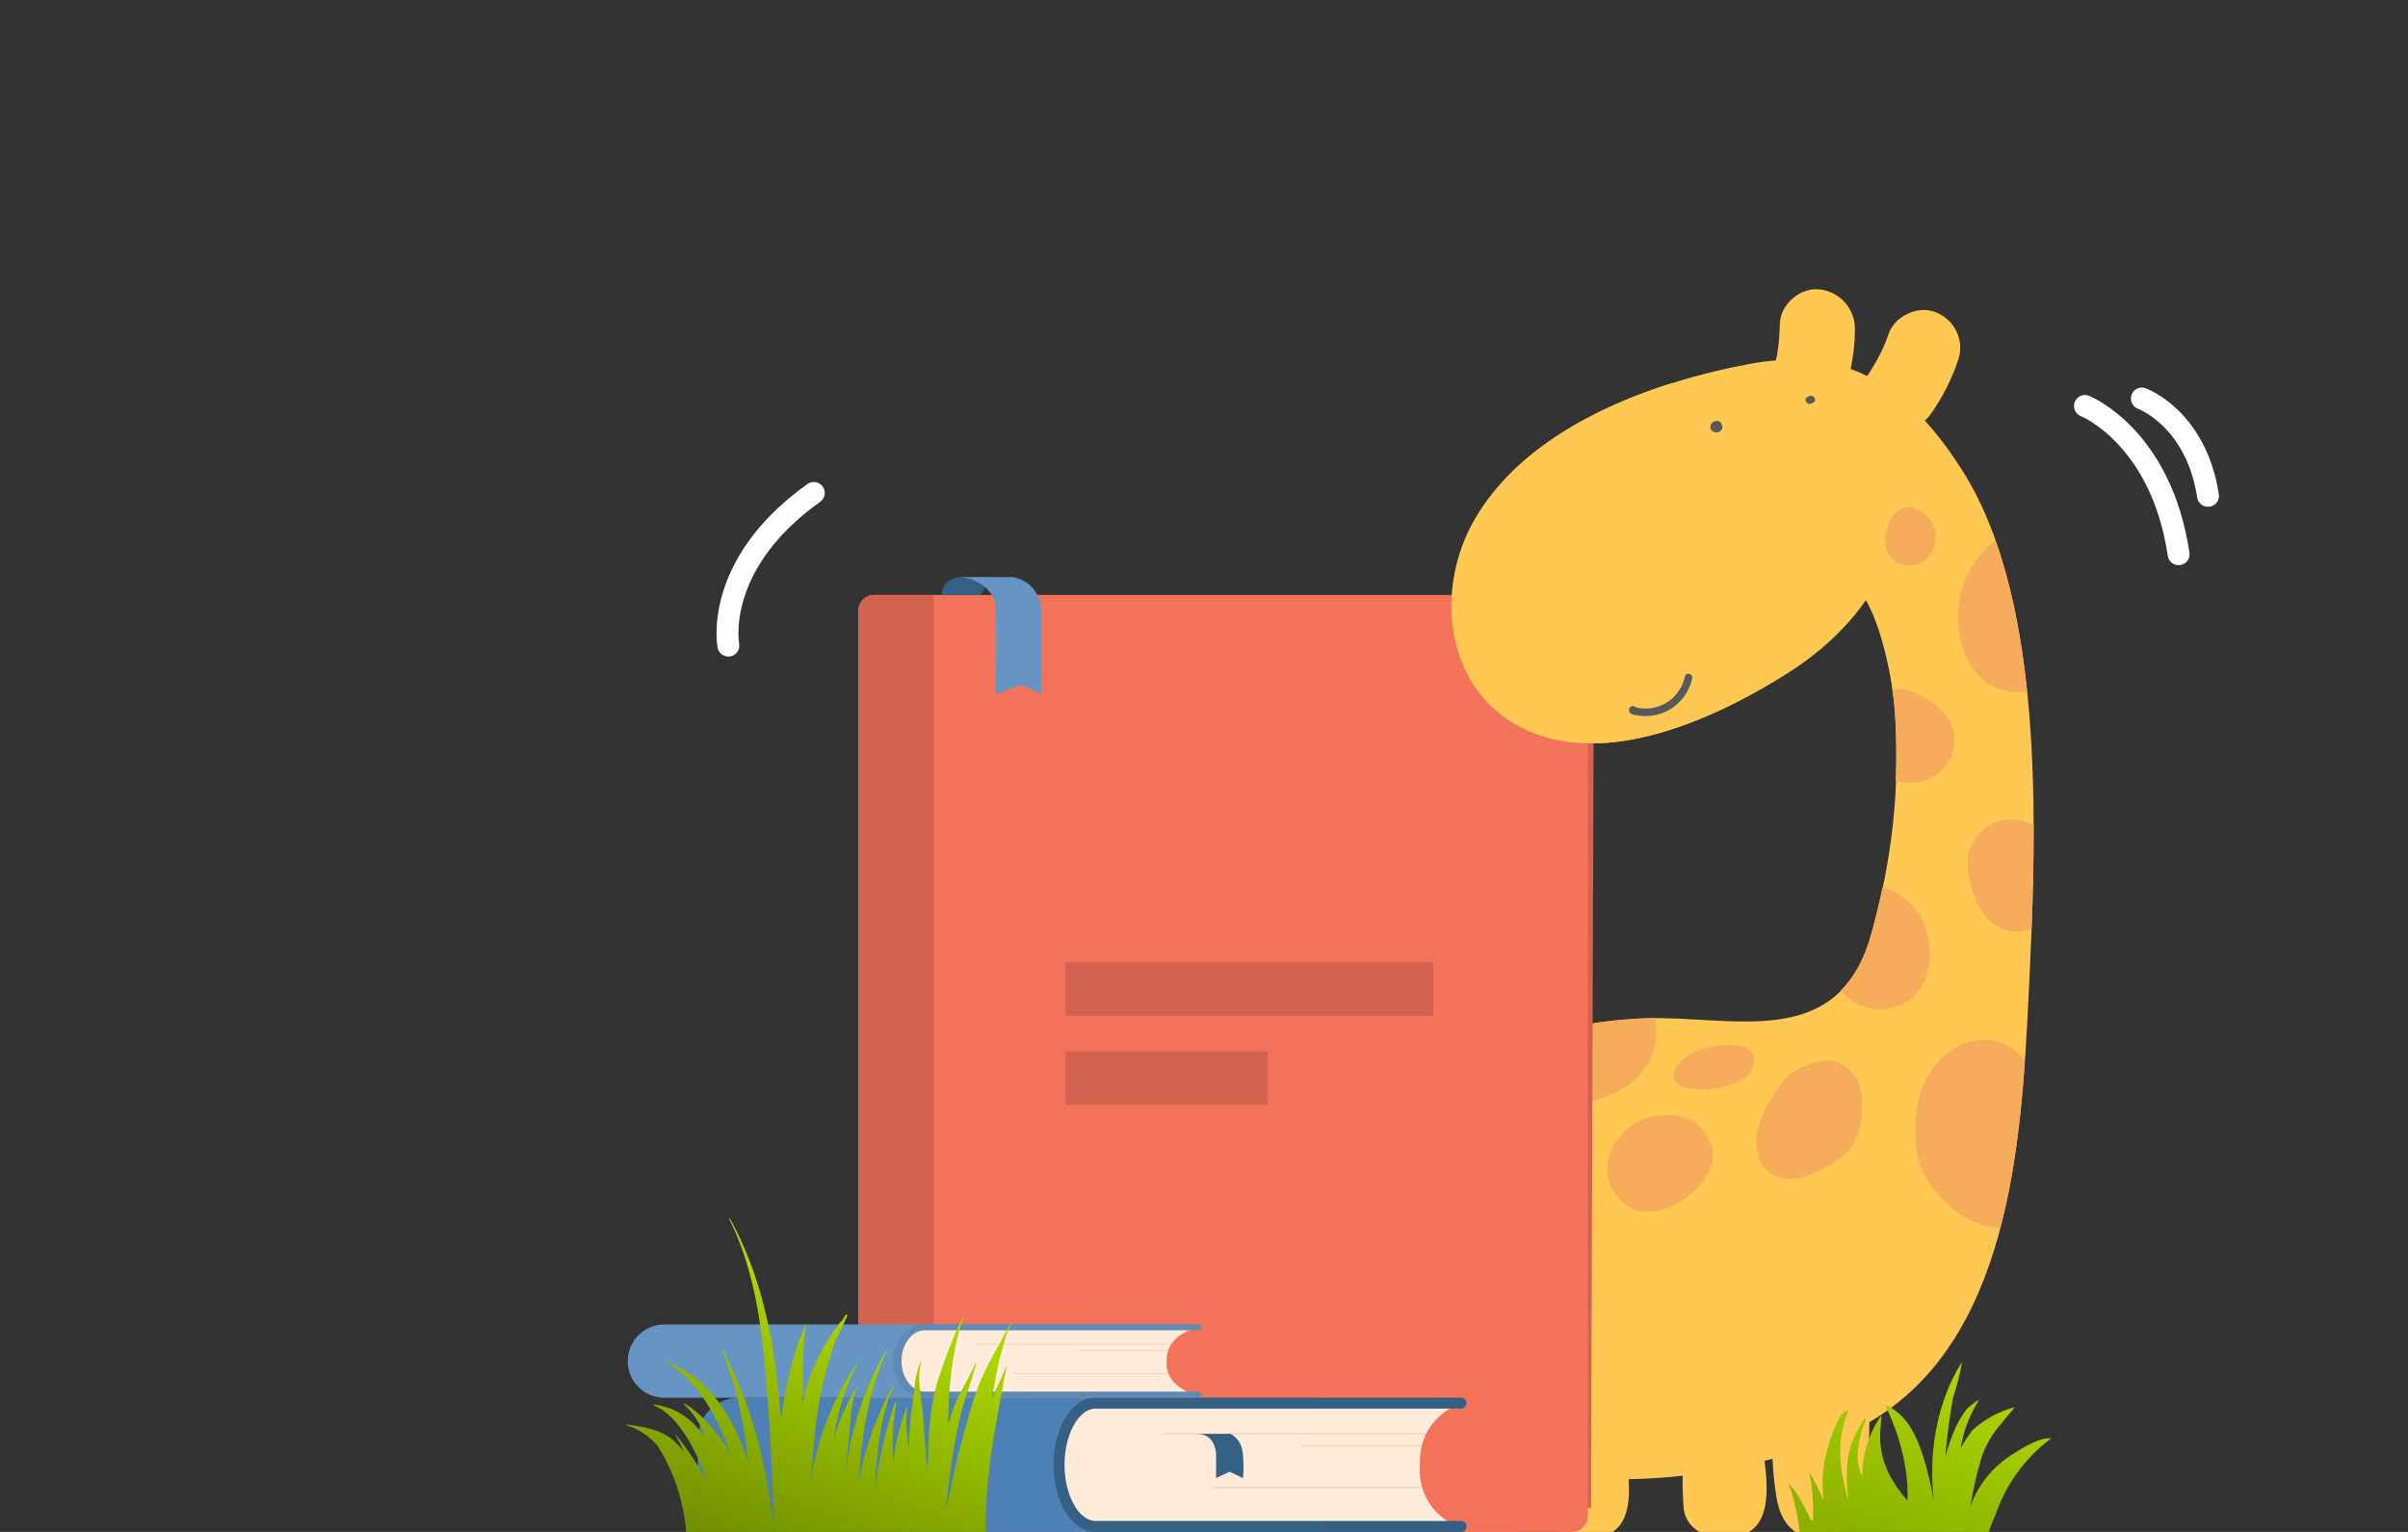 <?xml version="1.0" encoding="UTF-8"?><svg xmlns="http://www.w3.org/2000/svg" xmlns:xlink="http://www.w3.org/1999/xlink" viewBox="0 0 550 350"><rect x="0" y="0" width="550" height="350" fill="#333333" stroke="none"/><defs><style>.cls-1{fill:url(#linear-gradient-2);}.cls-2{fill:#eec09d;}.cls-3{fill:#f7ac5c;}.cls-4{stroke-miterlimit:4;stroke-width:5px;}.cls-4,.cls-5{fill:none;stroke:#fff;stroke-linecap:round;}.cls-6{fill:#6695c4;}.cls-5{stroke-miterlimit:4;stroke-width:5px;}.cls-7{fill:#ffc853;}.cls-8{fill:#346084;}.cls-9{fill:#f27359;}.cls-10{fill:#4d81b5;}.cls-11{fill:#ffebd9;}.cls-12{fill:#d36250;}.cls-13{fill:url(#linear-gradient);}.cls-14{fill:#5e8ab5;}.cls-15{fill:#58595b;}</style><linearGradient id="linear-gradient" x1="278.9" y1="50.33" x2="279.21" y2="51.06" gradientTransform="translate(-29662.61 4826.61) scale(106.96 -88.63)" gradientUnits="userSpaceOnUse"><stop offset="0" stop-color="#678102"/><stop offset="1" stop-color="#abd600"/></linearGradient><linearGradient id="linear-gradient-2" x1="278.11" y1="40.54" x2="278.54" y2="41.54" gradientTransform="translate(-16265.1 2009.31) scale(60.01 -40.79)" gradientUnits="userSpaceOnUse"><stop offset="0" stop-color="#89ac01"/><stop offset="1" stop-color="#abd600"/></linearGradient></defs><g id="Layer_1"><path class="cls-7" d="M268.84,335.11c5.92-12.63,7.94-26.77,13.85-39.5,11.28-24.3,29.91-43.73,54.75-54.3,12.08-5.14,25.14-8.16,38.27-8.65,19.66-.74,44,7.75,51.58-18.8,4.9-17.16,6.78-33.99,5.49-51.56-.53-7.22-2.96-18.92-6.6-25.18-4.49,6.48-10.69,12.11-17.78,16.61-16.18,10.28-41.99,22.32-61,12.46-17.59-9.13-19.65-31.91-10.38-47.72,12.32-21,40.11-31.14,62.83-35.37,2-.37,3.91-.6,5.78-.75,.89-3.97,.83-7.44,.9-8.56,.26-4.44,4.81-8.27,9.24-7.66,4.68,.64,8.04,4.58,7.91,9.34-.13,4.68-.48,6.02-.98,8.84,1.3,.46,2.55,1,3.77,1.6,3.38-5,4.53-8.54,4.84-9.48,1.4-4.22,6.73-6.78,10.88-5.07,4.35,1.8,6.56,6.38,5.07,10.88-1.47,4.43-3.65,8.68-6.36,12.48-.36,.51-.79,.96-1.26,1.37,3.06,3.35,5.93,7.22,8.67,11.57,19.26,30.56,16.77,84.22,15.01,120.3-1.65,33.79-4.48,78.37-36.34,96.96-.06,4.57-.19,9.13-.57,13.63-.53,6.26-3.23,11.54-9.84,12.57-6.29,.98-9.75-2.87-10.77-8.79-.5-2.93-.79-5.96-.95-9.03-.6,.16-1.22,.29-1.82,.44,.79,6.13,1.31,14.46-4.56,16.75-5.54,2.16-13.51,.43-13.96-6.38-.14-2.19-.22-4.58-.18-6.95-4.08,.47-8.21,.71-12.34,.8,.35,5.27-.25,10.89-4.93,12.69-5.48,2.11-13.48,.48-13.93-6.3-.09-1.38-.14-2.85-.17-4.33-.1,.26-.18,.53-.28,.78-2.36,6.34-6.04,11.69-13.54,10.68-6.2-.83-8.68-5.47-7.85-11.46,.42-3.01,1.07-6.05,1.85-9.09-7.97-3.72-14.94-9.03-20.12-16.43-4.9,1.22-9.32,2.65-13.67,6.29-7.15,5.99-11.45,14.88-18.78,20.88-3.78,3.1-9.48,7.56-14.84,6.48-.92-.18-1.78-1.07-1.98-1.97-.84-3.59,3.64-7.97,5.09-11.07Z"/><path class="cls-3" d="M440.85,244.99c-2.65,4.24-3.52,9.4-3.37,14.4,.06,2.23,.32,4.46,1.04,6.57,.82,2.41,2.22,4.59,3.85,6.54,2.41,2.91,5.4,5.42,8.91,6.82,1.78,.71,3.7,1.11,5.62,1.14,3.24-12.35,4.73-25.52,5.6-38.03-2.01-2.98-5.68-4.93-9.34-4.9-5,.03-9.65,3.21-12.31,7.45Zm23.18-32.7c.29-7.58,.49-15.58,.46-23.75-1.84-.94-3.88-1.46-5.94-1.28-3.44,.29-6.72,2.43-8.17,5.56-1.44,3.11-1.03,6.76-.09,10.05,1.26,4.38,4,8.96,8.48,9.82,1.74,.34,3.52,.05,5.25-.4Zm-1.01-54.28c-1.27-12.28-3.56-24.09-7.29-34.58-3.45,2.75-6.13,6.47-7.48,10.68-1.63,5.11-1.35,10.81,.79,15.73,.82,1.9,1.93,3.71,3.45,5.12,2.77,2.57,6.78,3.55,10.53,3.05Zm-20.9-34.33c.33-2.58-.92-5.24-2.99-6.8l-2.88-1.12c-1.42,0-2.76,.78-3.67,1.86-.91,1.08-1.44,2.45-1.75,3.83-.32,1.43-.41,2.96,.1,4.33,.91,2.43,3.78,3.88,6.32,3.35,2.54-.53,4.54-2.86,4.87-5.44Zm4.28,44.62c-.27-2.54-1.67-4.87-3.54-6.6-1.87-1.74-4.19-2.92-6.58-3.8-1.31-.48-2.85-.78-4.03-.15,.23,1.62,.42,3.18,.52,4.55,.4,5.43,.39,10.78,.19,16.1,3.06,.84,6.47,.49,9.12-1.26,2.88-1.9,4.69-5.41,4.32-8.85Zm-21.89,61.21c4.42,2.05,10.2,1.08,13.35-2.64,1.85-2.18,2.71-5.08,2.88-7.94,.23-3.88-.76-7.87-3.06-11-1.88-2.55-4.66-4.41-7.73-5.15-.78,3.69-1.62,7.37-2.68,11.08-1.59,5.58-3.96,9.55-6.84,12.44,1.16,1.3,2.48,2.46,4.07,3.2Zm-30.04,18.59c1.6-.42,3.2-1.04,4.42-2.16,1.22-1.12,2-2.83,1.68-4.45-.33-1.62-1.96-2.49-3.61-2.65-5-.49-9.66,.67-12.84,3.41-1.31,1.13-2.37,2.97-1.63,4.53,.66,1.38,2.39,1.84,3.91,1.99,2.7,.26,5.44,.03,8.07-.66Zm-87.9,13.77c.25,3.2,1.67,6.21,3.45,8.89,1.64,2.48,3.72,4.84,6.5,5.89,2.17,.82,4.56,.75,6.88,.64,6.12-.31,12.87-1.21,16.91-5.82,2.05-2.34,3.13-5.41,3.49-8.49,.91-7.77-2.97-15.83-9.47-20.15-10.43,4.86-19.72,11.29-27.76,19.04Zm97.82-10.57c-1.52,2.7-2.95,5.55-3.24,8.63-.29,3.08,.77,6.46,3.34,8.19,1.81,1.22,4.15,1.46,6.3,1.08,2.15-.38,4.15-1.34,6.07-2.39,2.36-1.29,4.7-2.79,6.19-5.03,1.38-2.07,1.91-4.59,2.15-7.06,.23-2.39,.19-4.85-.64-7.1-.84-2.25-2.66-4.03-4.88-4.92-3.25-1.3-8.05,.97-10.16,2.35-2.28,1.49-3.78,3.88-5.12,6.24Zm-60.82-9.55c.99,4.23,4.42,7.66,8.48,9.24,4.05,1.57,8.63,1.44,12.81,.24,4.18-1.2,8.13-3.51,10.72-7.01,2.43-3.28,3.42-7.66,2.32-11.57-.73,0-1.46,0-2.18,.02-10.99,.41-21.9,2.69-32.26,6.4-.16,.88-.09,1.8,.12,2.67Zm5.88,17.52c-.53,1.49-.03,3.24,1.07,4.37,1.1,1.14,2.7,1.7,4.29,1.72,1.67,.02,3.49-.65,4.27-2.13,.73-1.38,.36-3.19-.7-4.35-1.06-1.15-2.68-1.52-4.24-1.65-1.58-.13-4.15,.55-4.68,2.04Zm17.66,7.65c-.08,4.65,3.43,9.28,8.04,9.9,1.91,.25,3.86-.14,5.66-.82,3.36-1.27,6.33-3.56,8.42-6.49,.75-1.05,1.39-2.19,1.75-3.42,1.03-3.51-.81-7.27-3.68-9.53-1.41-1.11-3.2-1.56-4.99-1.75-2.6-.28-5.28,.16-7.66,1.26-4.22,1.95-7.46,6.22-7.54,10.87Z"/><polygon class="cls-12" points="363.39 344.49 216.59 346.78 216.59 137.21 342.56 139.09 364.08 141.68 363.39 344.49"/><path class="cls-15" d="M413.71,92.19l.42-.2c1.01-.47,.13-1.96-.87-1.49l-.42,.2c-1.01,.47-.13,1.96,.87,1.49l.42-.2c1.01-.47,.13-1.96-.87-1.49l-.42,.2c-1.01,.47-.13,1.96,.87,1.49h0Z"/><path class="cls-15" d="M391.69,97.34s-.01,.06-.02,.08l.09-.21s-.03,.06-.05,.09l.14-.17s-.05,.05-.08,.08l.17-.14s-.08,.05-.12,.07l.21-.09c-.05,.02-.1,.03-.16,.04l.23-.03c-.06,0-.12,0-.17,0l.23,.03c-.05,0-.1-.02-.15-.04l.21,.09s-.07-.04-.1-.06l.17,.14s-.05-.04-.07-.07l.14,.17s-.03-.05-.05-.08l.09,.21s-.02-.07-.03-.1l.03,.23s0-.07,0-.11l-.03,.23s.01-.07,.03-.1l-.09,.21s.04-.08,.07-.12l-.14,.17s.07-.08,.11-.11l-.17,.14s.09-.06,.14-.08l-.21,.09s.1-.03,.15-.04l-.23,.03s.08,0,.13,0l-.23-.03s.08,.01,.11,.03l-.21-.09s.06,.03,.08,.05l-.17-.14s.02,.01,.03,.02c.08,.08,.17,.14,.28,.18,.1,.05,.21,.08,.33,.07,.12,0,.23-.02,.33-.07,.11-.03,.2-.09,.28-.18,.15-.16,.26-.38,.25-.61s-.08-.46-.25-.61c-.14-.12-.23-.18-.39-.25-.05-.02-.1-.05-.16-.06-.09-.03-.2-.03-.29-.04-.12-.01-.25,.01-.36,.03-.05,0-.09,.02-.14,.04-.11,.04-.23,.09-.33,.16s-.2,.14-.28,.23c-.06,.07-.12,.14-.17,.22-.01,.02-.03,.04-.04,.06-.04,.08-.08,.17-.11,.26,0,.02-.02,.05-.02,.07-.02,.09-.03,.19-.04,.29,0,.02,0,.05,0,.07,0,.09,.02,.19,.04,.28s.07,.18,.11,.26c0,.02,.02,.04,.03,.05,.05,.08,.11,.15,.17,.22,.01,.01,.03,.03,.04,.04,.07,.06,.14,.12,.22,.16,.02,.01,.03,.02,.05,.03,.08,.04,.17,.08,.26,.11,.11,.04,.24,.05,.35,.06,.04,0,.08,0,.13,0,.09,0,.19-.02,.28-.04,.02,0,.04,0,.07-.01,.02,0,.05-.01,.07-.02,.09-.03,.18-.07,.26-.11,.02-.01,.04-.02,.06-.03,.08-.05,.15-.11,.22-.17,.09-.08,.16-.17,.22-.27,.05-.08,.08-.17,.11-.26,0-.02,.02-.05,.02-.07,.04-.11,.04-.23,.02-.34,0-.11-.04-.22-.1-.32-.05-.1-.13-.18-.22-.24-.08-.08-.18-.13-.29-.15l-.23-.03c-.16,0-.3,.04-.44,.12l-.17,.14c-.11,.11-.18,.23-.22,.38h0Z"/><path class="cls-9" d="M199.67,135.93h159.38c2,0,3.63,1.63,3.63,3.63v206.8c0,2.01-1.63,3.63-3.63,3.63H199.67c-2,0-3.63-1.63-3.63-3.63V139.56c0-2,1.63-3.63,3.63-3.63Z"/><path class="cls-12" d="M213.23,135.93v214.07h-13.55c-2.01,0-3.63-1.63-3.63-3.63V139.56c0-2.01,1.63-3.63,3.63-3.63h13.55Z"/><path class="cls-8" d="M219.52,131.85s-4.27-.09-4.41,4.08h8.97s.94-3.11,3.69-2.04v-2.04h-8.24Z"/><path class="cls-6" d="M219.52,131.85s7.59,.72,7.88,7.23c.29,6.51,0,19.53,0,19.53l5.79-2.17,4.63,2.17v-19.82s-.43-5.93-6.65-6.94h-11.64Z"/><g><rect class="cls-10" x="159.38" y="319.35" width="149.23" height="30.65" rx="9.34" ry="9.34" transform="translate(467.99 669.35) rotate(180)"/><path class="cls-11" d="M241.95,330.59l-.11,6.7c-.09,5.93,4.63,10.81,10.56,10.9l79.23,1.27,.02-1.33c-4.44-2.31-7.45-6.99-7.36-12.34l.04-2.36c.09-5.35,3.23-9.93,7.75-12.1v-.03s-79.23-1.27-79.23-1.27c-5.93-.09-10.81,4.63-10.9,10.56Z"/><path class="cls-8" d="M333.7,350h-83.47c-5.38,0-9.6-6.74-9.6-15.34s4.22-15.34,9.6-15.34h83.47c.69,0,1.26,.56,1.26,1.25s-.56,1.26-1.26,1.26h-83.47c-3.84,0-7.09,5.87-7.09,12.83s3.25,12.83,7.09,12.83h83.47c.69,0,1.26,.56,1.26,1.26s-.56,1.26-1.26,1.26Z"/><rect class="cls-2" x="265.47" y="327.5" width="60.27" height=".18"/><rect class="cls-2" x="297.47" y="330.29" width="27.25" height=".18"/><rect class="cls-2" x="277.19" y="339.81" width="47.54" height=".18"/></g><path class="cls-8" d="M281.06,327.59s2.53,1.06,2.83,4.63c.3,3.57,0,5.48,0,5.48l-3.05-1.45-3.08,1.45v-5.58s-.11-4.52-4.32-4.52h7.63Z"/><g><path class="cls-6" d="M151.75,319.35h94.63c4.62,0,8.37-3.75,8.37-8.37h0c0-4.62-3.75-8.37-8.37-8.37h-94.63c-4.62,0-8.37,3.75-8.37,8.37h0c0,4.62,3.75,8.37,8.37,8.37Z"/><path class="cls-11" d="M205,308.74l-.08,3.65c-.07,3.23,3.46,5.9,7.88,5.95l59.13,.69,.02-.73c-3.32-1.26-5.56-3.81-5.49-6.73l.03-1.29c.06-2.92,2.41-5.42,5.78-6.6h0s-59.13-.71-59.13-.71c-4.42-.05-8.07,2.53-8.14,5.76Z"/><path class="cls-14" d="M273.48,319.32h-62.29c-4.02,0-7.17-3.67-7.17-8.37s3.15-8.37,7.17-8.37h62.29c.52,0,.94,.31,.94,.68s-.42,.68-.94,.68h-62.29c-2.87,0-5.29,3.2-5.29,7s2.42,7,5.29,7h62.29c.52,0,.94,.31,.94,.68s-.42,.68-.94,.68Z"/><rect class="cls-2" x="222.56" y="307.04" width="44.98" height=".12"/><rect class="cls-2" x="246.44" y="308.56" width="20.34" height=".12"/><rect class="cls-2" x="231.3" y="313.76" width="35.48" height=".12"/></g><path class="cls-7" d="M382,98.17c-1.86-3.1-1.41-6.97-.09-10.66-17.91,5.63-35.77,15.26-44.97,30.95-9.27,15.81-7.21,38.59,10.38,47.72,19.01,9.86,44.83-2.18,61-12.46,4.37-2.78,8.39-5.98,11.89-9.54-9.03-18.27-28.4-28.16-38.21-46.01Z"/><path class="cls-15" d="M384.85,154.55c-.52,2.35-1.9,4.49-3.92,5.82-1.08,.71-2.29,1.17-3.57,1.39-.65,.11-1.32,.14-1.98,.11-.35-.02-.69-.05-1.03-.11-.14-.02-.28-.05-.42-.08-.28-.06-.47-.24-.27,.1l-.14,1.05,.04-.05-.61,.25h.07c-.28-.21-.56-.42-.83-.63v.05c.28,1.08,1.95,.62,1.68-.46v-.05c-.11-.38-.47-.61-.84-.63-.27-.01-.55,.09-.72,.3-.24,.3-.35,.7-.14,1.05,.41,.68,1.41,.74,2.13,.84,.78,.11,1.56,.14,2.34,.08,1.66-.13,3.3-.61,4.74-1.46,2.6-1.53,4.49-4.17,5.13-7.11,.24-1.08-1.43-1.55-1.67-.46h0Z"/><path id="Path_106846" class="cls-13" d="M156.12,345.42c.38,2.03,.62,4.09,.73,6.15h68.19c.06-4.62,.2-9.22,.67-13.82,.88-8.62,2.65-17.14,4.21-25.64,.01-.06-.09-.03-.11,0-.97,2.51-2.08,4.96-3.31,7.35,.2-.97,.41-1.95,.6-2.92,.41-2.62,.97-5.21,1.68-7.76,.6-1.86,1.08-4.92,2.49-6.48,.06-.06-.01-.12-.08-.06-1.25,1.04-1.79,2.88-2.53,4.16-1.3,2.24-2.54,4.51-3.67,6.81-2.54,5.19-3.89,10.91-5.41,16.36-.34,1.23-.66,2.47-.96,3.71,0-.03-2.51,11.57-2.51,11.55,.16-3.99,1.92-17.04,3.82-23.47,.97-3.3,2.11-6.46,3.04-9.73,.04-.15-.22-.08-.26,.02-1.41,3.35-3.56,6.4-4.83,9.84-.49,1.34-.92,2.69-1.3,4.05,.02-8.32,.77-16.59,3.48-24.64,.05-.15-.18-.12-.23-.01-2.19,4.82-4.09,9.76-5.71,14.8-1.56,5.27-1.96,10.79-2.14,16.2-.04,1.35-.07,2.74-.08,4.14-.49-3.96-.76-7.94-1-11.92-.25-3.96-1.72-9.3-.4-13.15,.02-.06-.06-.04-.08,0-1.56,2.87-1.53,6.87-2.03,9.98-.53,3.42-.79,6.89-.77,10.35-.39-3.19-.98-6.52-.38-9.7,.02-.09-.13-.05-.15,0-1.58,4.03-2.62,8.26-3.08,12.57-.32-4.56-.08-9.14,.72-13.64,.04-.2-.3-.11-.34,.02-2.27,6.53-3.78,13.3-4.52,20.18,.25-8.04,1.02-16.67,4.25-24.1,.07-.15-.17-.12-.23-.01-3.57,6.7-6.15,13.87-7.66,21.31,.06-1.39,.14-2.77,.26-4.16,.79-8.59,2.5-17.21,6.11-25.3,.05-.11-.12-.1-.16-.02-4.39,7.59-7.37,15.91-8.8,24.56-.18,1.08-.35,2.18-.49,3.3,.19-2.69,.5-5.37,.77-8.05,.38-3.77,.38-7.54,1.81-11.17,.05-.13-.15-.14-.21-.04-2.16,3.66-3.86,7.57-5.06,11.64,.83-6.16,2.72-12.12,5.61-17.63,.03-.05-.05-.05-.08-.01-4.9,7.15-8.35,15.18-10.16,23.65-.29,1.42-.49,2.86-.66,4.29,.18-2.7,.38-5.4,.63-8.09,.38-5.1,1.13-10.17,2.25-15.16,.68-2.75,1.48-5.47,2.34-8.19,.77-2.43,2.28-4.58,3.12-6.95,.1-.28-.32-.29-.44-.08-.25,.39-.49,.78-.73,1.17-.39,.34-.73,.75-.99,1.2-4.04,5.39-6.85,11.61-8.24,18.2,.17-2.31,.31-4.61,.34-6.93,.04-3.77-.11-7.6,.71-11.33,.02-.1-.14-.05-.17,0-3.16,6.88-4.59,14.21-5.58,21.51-.18-2.07-.37-4.12-.58-6.16-1.37-13.56-4.23-27.27-11.06-39.7-.05-.09-.23,.03-.18,.11,6.34,12.68,7.65,26.95,8.72,40.55,.75,9.59,1.15,19.21,1.41,28.82-.43-2.89-.93-5.76-1.42-8.63-1.77-10.74-5.2-21.15-10.15-30.85-.06-.12-.27,.04-.23,.14,3.43,8.27,5,16.8,6,25.43-.73-2.19-1.57-4.33-2.52-6.43-2.95-6.51-8.02-13.38-15.89-16.36-.07-.03-.2,.09-.12,.14,6.83,3.99,10.72,11.45,13.38,17.83,.45,1.08,.88,2.16,1.3,3.24-.24-.42-.48-.83-.74-1.25-2.28-3.57-6.03-8.31-10.08-10.58-.08-.05-.21,.07-.14,.13,2.21,2.03,3.91,4.57,4.93,7.39-.44-.5-.9-1-1.38-1.48-2.53-3.22-6.25-5.3-10.32-5.77-.09,0-.2,.13-.1,.16,5.08,2.01,8.56,8.5,10.51,12.82,.63,1.41,1.14,2.86,1.55,4.34-1.99-3.69-4.31-7.18-6.94-10.44-.03-.04-.1,.01-.08,.05,.71,1.25,1.33,2.52,1.91,3.8-.67-.84-1.41-1.63-2.19-2.37-2.68-2.51-6.99-3.31-10.78-3.81-.1-.02-.23,.15-.11,.19,2.81,.86,5.3,2.53,7.16,4.8,2.87,4.57,4.84,9.64,5.82,14.94"/><path id="Path_106879" class="cls-1" d="M458.61,332.96c-3.93,2.75-6.92,6.64-8.55,11.15,.6-3.91,1.5-7.77,2.68-11.55,.99-2.71,2.49-5.21,4.41-7.35,.96-1.25,2.01-2.46,3.04-3.69-3.63,.92-6.96,2.74-9.71,5.28-.98,1.29-1.87,2.65-2.65,4.07,.63-3.97,2.08-7.76,4.27-11.14-1.02,.62-1.98,1.35-2.85,2.17-1.62,2.04-3.28,5-4.89,10.72,.18-3.19,1.07-9.85,1.69-13.13,.89-2.72,1.59-5.5,2.1-8.31-2.53,3.86-8.4,14.89-6.44,32.07-.54-3.6-1.37-7.14-2.48-10.6-1.64-5.01-3.7-9.47-8.73-11.79,1.76,3.54,5.58,12.42,5.17,21.97-7.99-9.05-6.06-15.57-5.95-19.35,.01-.33-4.61,6.12-4.35,13.85-2.93-5.41,1.16-13.44,.83-13.28-.18,.08-.35,.17-.53,.27-.18,.3-.33,.59-.46,.83-.4,.72-.86,1.42-1.23,2.15-.97,1.89-1.62,3.92-1.93,6.02-.39,3.19-.32,6.41,.21,9.58-.12-.34-.23-.67-.33-1.02-.66-2.31-1.13-4.67-1.43-7.05-.54-4.2,.02-8.47,1.61-12.39,.04-.08,.01-.18-.07-.22-.05-.03-.11-.02-.16,0-1.14,.51-1.94,2.03-2.45,3.09-1.16,2.59-2.03,5.31-2.6,8.1-.52,2.46-.68,4.98-.47,7.49,.04,.6,.06,1.26,.09,1.94-.85-2.31-1.95-4.51-3.29-6.57,.24,.97,.43,1.95,.57,2.93,.36,2.67,.49,5.37,.37,8.06,0,.11-.1,.2-.21,.19-.07,0-.12-.04-.16-.09-1.39-2.42-2.36-5.04-4.16-7.22-.35-.42-.72-.82-1.1-1.2,.7,1.7,1.22,3.46,1.57,5.26,.61,2.56,1.01,5.17,1.19,7.79h42.35c.6-1.99,1.32-3.94,2.18-5.84,2.37-6.98,6.81-13.09,12.72-17.5-2.91-.45-8.07,3.14-9.89,4.33"/><rect class="cls-12" x="243.38" y="219.86" width="83.93" height="12.25"/><rect class="cls-12" x="243.38" y="240.2" width="46.16" height="12.25"/><path id="Path_109932" class="cls-5" d="M166.36,147.5s-3.58-18.42,19.52-34.88"/></g><g id="plaza"><g id="Group_48382"><path id="Path_106918" class="cls-4" d="M476.21,92.75s17.37,6.91,21.4,33.88"/><path id="Path_106919" class="cls-4" d="M489.21,91.05s12.37,4.47,15.11,22.23"/></g></g></svg>